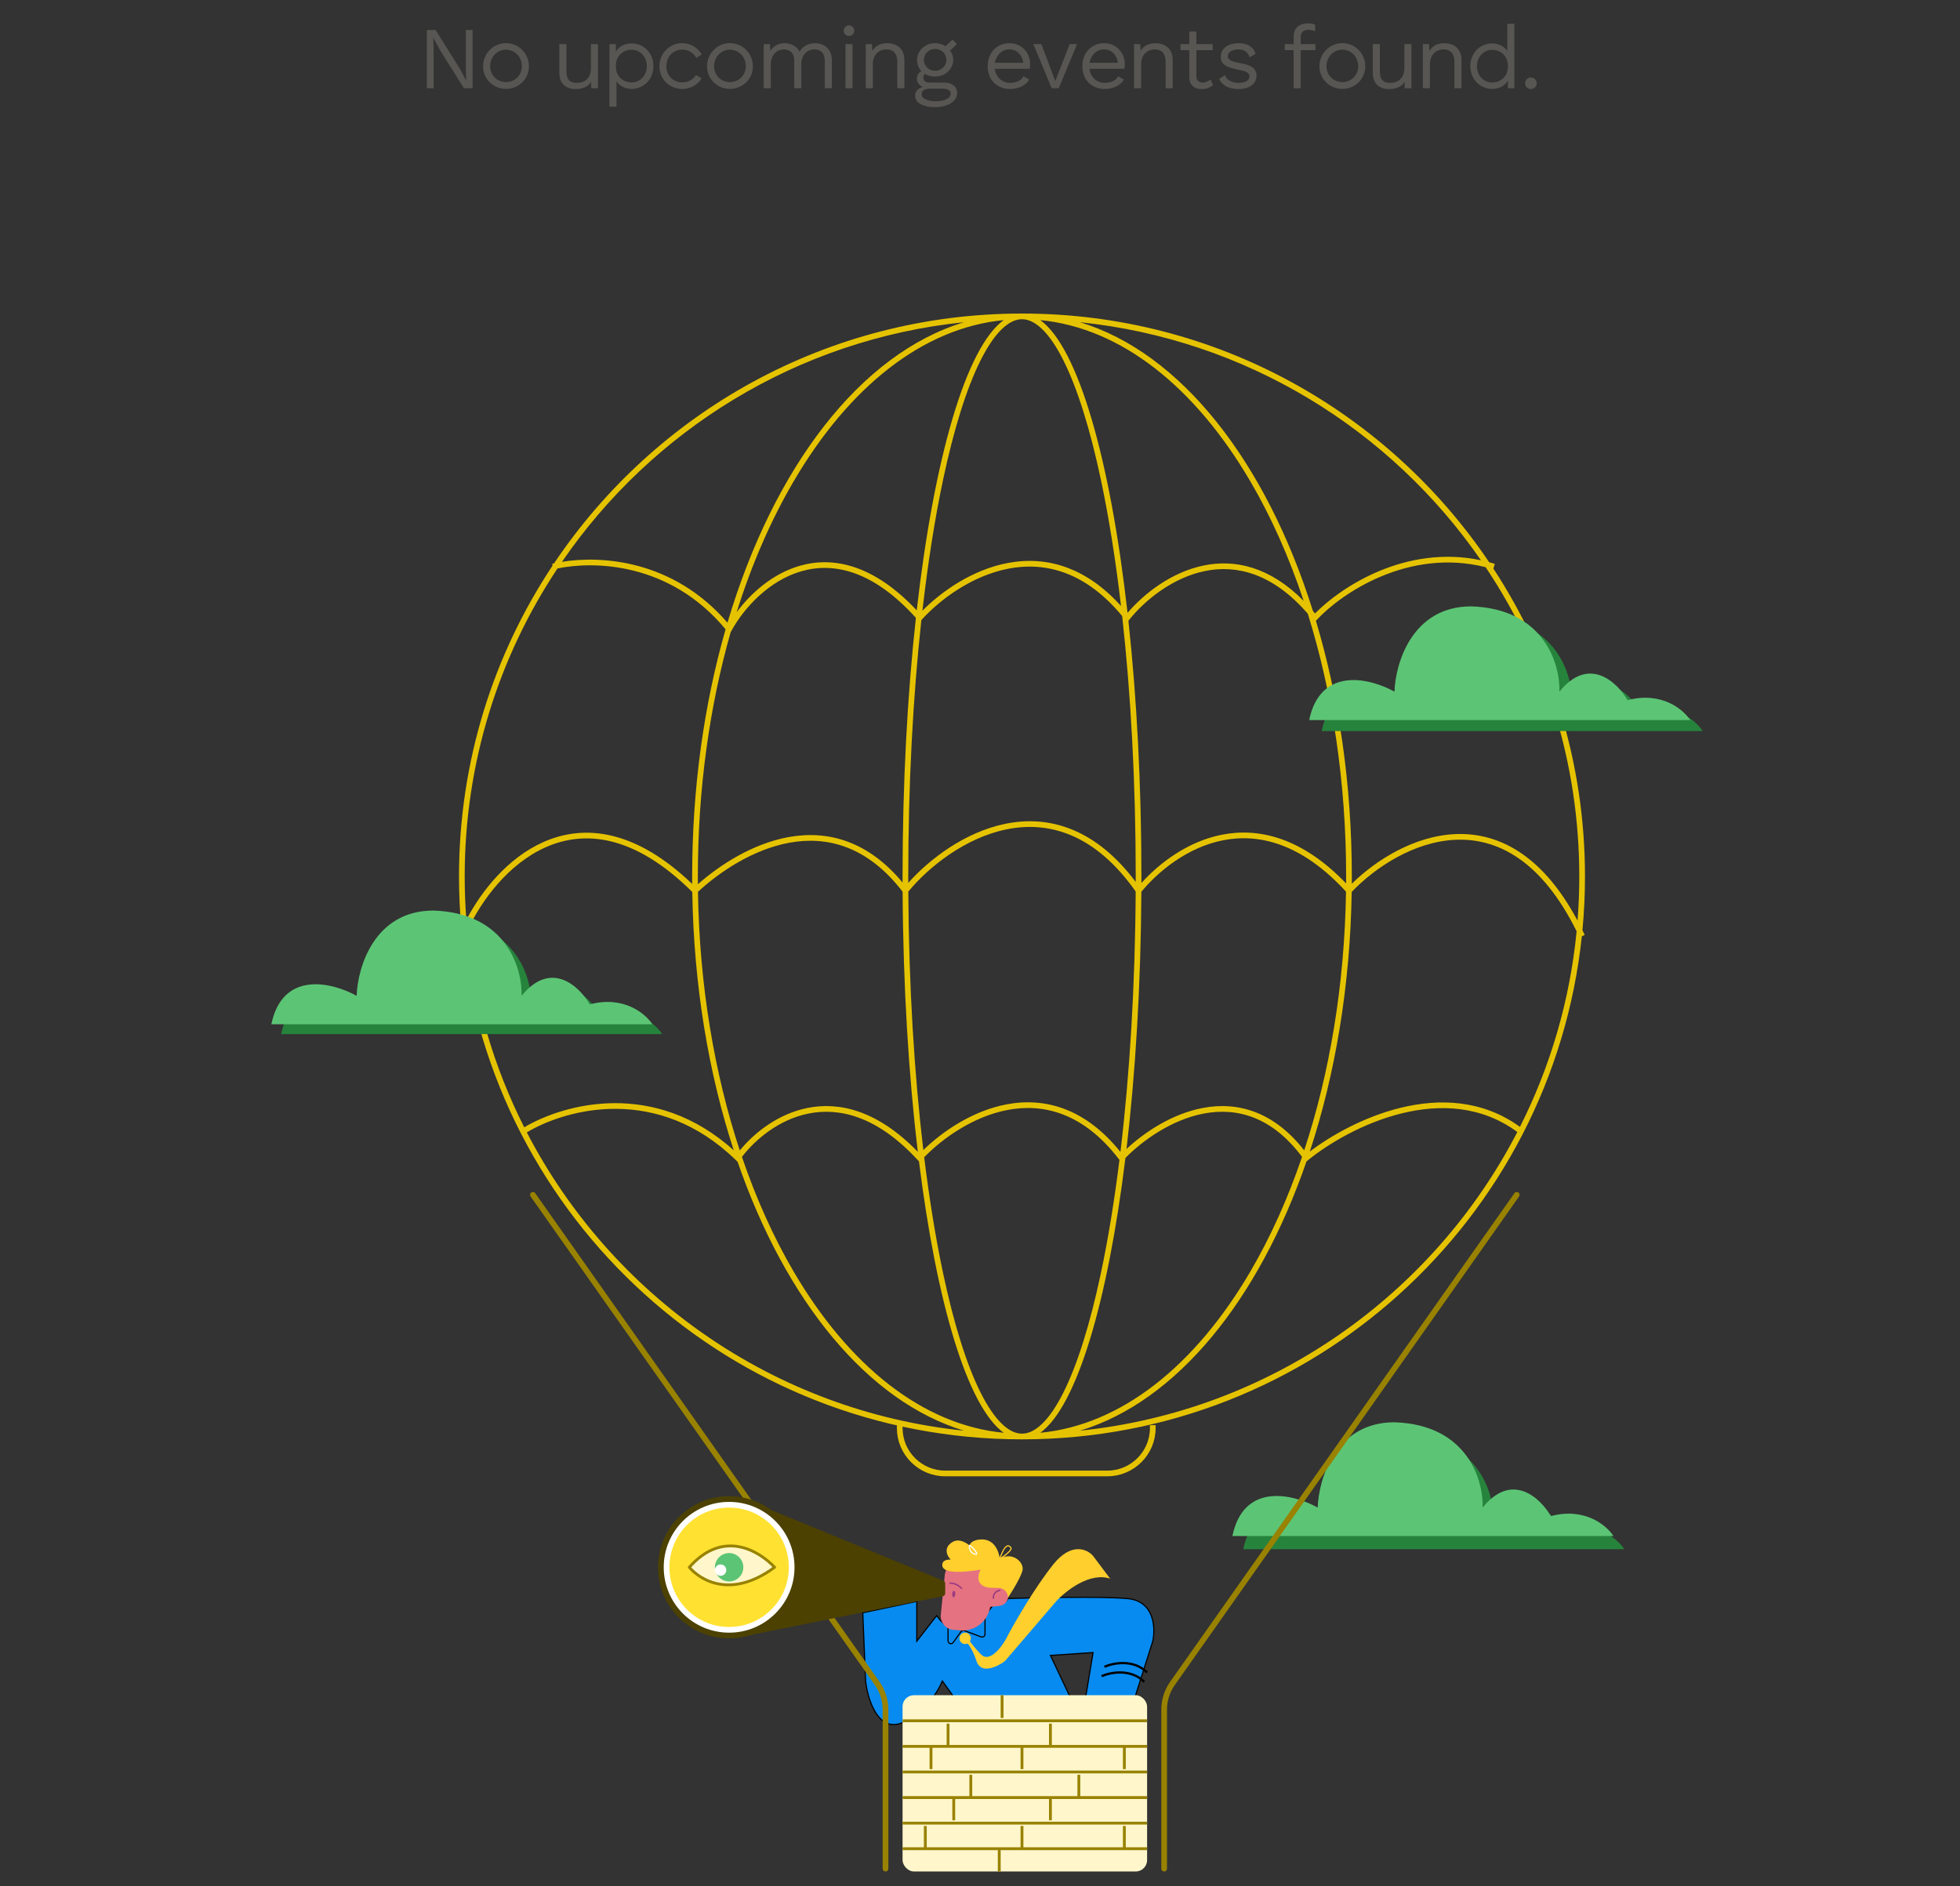 <svg width="400" height="385" viewBox="0 0 400 385" fill="none" xmlns="http://www.w3.org/2000/svg">
<rect x="0" y="0" width="400" height="385" fill="#333333" stroke="none"/>
<path d="M96.443 6.12V18H94.661L89.693 10.044L88.433 7.704H88.415L88.487 9.612V18H87.119V6.12H88.901L93.851 14.04L95.129 16.416H95.147L95.075 14.508V6.12H96.443ZM98.587 13.536C98.587 10.908 100.693 8.802 103.267 8.802C105.841 8.802 107.947 10.908 107.947 13.536C107.947 16.146 105.841 18.144 103.267 18.144C100.693 18.144 98.587 16.146 98.587 13.536ZM100.027 13.5C100.027 15.354 101.449 16.758 103.267 16.758C105.085 16.758 106.507 15.354 106.507 13.5C106.507 11.646 105.085 10.134 103.267 10.134C101.449 10.134 100.027 11.646 100.027 13.5ZM117.466 18.18C115.684 18.18 114.154 17.262 114.154 14.886V9H115.594V14.508C115.594 16.362 116.422 16.92 117.718 16.92C119.248 16.92 120.598 16.02 120.598 13.896V9H122.038V18H120.652V16.704C120.004 17.73 118.87 18.18 117.466 18.18ZM125.685 9V10.566C126.243 9.54 127.413 8.856 128.907 8.856C131.319 8.856 133.353 10.764 133.353 13.5C133.353 16.236 131.319 18.144 128.907 18.144C127.521 18.144 126.405 17.478 125.811 16.614V21.78H124.371V9H125.685ZM125.685 13.608C125.685 15.552 127.161 16.83 128.907 16.83C130.581 16.83 132.003 15.444 132.003 13.5C132.003 11.538 130.581 10.152 128.907 10.152C127.161 10.152 125.685 11.43 125.685 13.392V13.608ZM134.573 13.536C134.573 10.908 136.661 8.802 139.217 8.802C140.891 8.802 142.403 9.72 143.213 11.124L142.097 11.808C141.521 10.764 140.459 10.116 139.217 10.116C137.363 10.116 135.995 11.61 135.995 13.5C135.995 15.39 137.363 16.812 139.217 16.812C140.405 16.812 141.413 16.308 142.025 15.318L143.195 15.984C142.385 17.352 140.873 18.162 139.217 18.162C136.661 18.162 134.573 16.146 134.573 13.536ZM144.29 13.536C144.29 10.908 146.396 8.802 148.97 8.802C151.544 8.802 153.65 10.908 153.65 13.536C153.65 16.146 151.544 18.144 148.97 18.144C146.396 18.144 144.29 16.146 144.29 13.536ZM145.73 13.5C145.73 15.354 147.152 16.758 148.97 16.758C150.788 16.758 152.21 15.354 152.21 13.5C152.21 11.646 150.788 10.134 148.97 10.134C147.152 10.134 145.73 11.646 145.73 13.5ZM166.323 8.82C168.051 8.82 169.761 9.864 169.761 12.24V18H168.321V12.384C168.321 10.746 167.385 10.08 166.197 10.08C164.793 10.08 163.533 11.142 163.533 13.068V18H162.093V12.384C162.093 10.746 161.157 10.08 159.969 10.08C158.781 10.08 157.305 10.962 157.305 13.194V18H155.865V9H157.125L157.215 10.404C157.863 9.306 158.979 8.82 160.095 8.82C161.355 8.82 162.597 9.378 163.191 10.584C163.749 9.36 165.189 8.82 166.323 8.82ZM173.264 7.344C172.67 7.344 172.184 6.858 172.184 6.264C172.184 5.67 172.67 5.184 173.264 5.184C173.858 5.184 174.344 5.67 174.344 6.264C174.344 6.858 173.858 7.344 173.264 7.344ZM172.544 18V9H173.984V18H172.544ZM181.058 8.82C182.984 8.82 184.568 9.918 184.568 12.24V18H183.128V12.744C183.128 10.746 182.156 10.08 180.914 10.08C179.6 10.08 178.124 10.908 178.124 13.212V18H176.684V9H177.944L178.034 10.404C178.664 9.27 179.816 8.82 181.058 8.82ZM194.384 8.082L195.284 9L193.898 10.332C194.312 10.872 194.528 11.538 194.528 12.222C194.528 14.004 192.998 15.624 190.838 15.624C189.992 15.624 189.29 15.426 188.732 15.084C188.534 15.282 188.444 15.534 188.444 15.876C188.444 16.506 188.93 16.848 189.632 16.848H192.62C194.33 16.848 195.338 17.694 195.338 18.99C195.338 20.772 193.322 21.87 190.892 21.87C188.048 21.87 186.752 20.844 186.752 19.494C186.752 18.666 187.346 18.018 188.336 17.748C187.652 17.424 187.112 16.884 187.112 16.092C187.112 15.336 187.472 14.832 188.03 14.508C187.454 13.896 187.148 13.068 187.148 12.222C187.148 10.44 188.678 8.82 190.838 8.82C191.648 8.82 192.368 9.054 192.962 9.432L194.384 8.082ZM188.084 19.206C188.084 20.088 189.074 20.664 191.054 20.664C192.962 20.664 194.006 19.944 194.006 19.152C194.006 18.504 193.574 18.09 192.224 18.09H189.812C188.678 18.09 188.084 18.522 188.084 19.206ZM188.552 12.222C188.552 13.482 189.596 14.454 190.838 14.454C192.08 14.454 193.142 13.482 193.142 12.222C193.142 10.926 192.08 9.99 190.838 9.99C189.596 9.99 188.552 10.926 188.552 12.222ZM206.122 18.162C203.584 18.162 201.568 16.416 201.568 13.5C201.568 10.944 203.296 8.82 206.014 8.82C208.624 8.82 210.226 10.89 210.226 13.032C210.226 13.446 210.19 13.788 210.154 14.04H203.008C203.242 15.858 204.628 16.92 206.122 16.92C207.256 16.92 208.534 16.434 208.858 15.57L210.046 16.218C209.362 17.442 207.886 18.162 206.122 18.162ZM203.026 12.816H208.84C208.624 11.25 207.544 10.08 206.014 10.08C204.43 10.08 203.296 11.322 203.026 12.816ZM219.813 9L216.069 18H214.629L210.885 9H212.523L215.367 16.542L218.301 9H219.813ZM225.44 18.162C222.902 18.162 220.886 16.416 220.886 13.5C220.886 10.944 222.614 8.82 225.332 8.82C227.942 8.82 229.544 10.89 229.544 13.032C229.544 13.446 229.508 13.788 229.472 14.04H222.326C222.56 15.858 223.946 16.92 225.44 16.92C226.574 16.92 227.852 16.434 228.176 15.57L229.364 16.218C228.68 17.442 227.204 18.162 225.44 18.162ZM222.344 12.816H228.158C227.942 11.25 226.862 10.08 225.332 10.08C223.748 10.08 222.614 11.322 222.344 12.816ZM235.813 8.82C237.739 8.82 239.323 9.918 239.323 12.24V18H237.883V12.744C237.883 10.746 236.911 10.08 235.669 10.08C234.355 10.08 232.879 10.908 232.879 13.212V18H231.439V9H232.699L232.789 10.404C233.419 9.27 234.571 8.82 235.813 8.82ZM244.157 15.516C244.157 16.398 244.661 16.866 245.453 16.866C246.101 16.866 246.605 16.524 247.073 16.254L247.541 17.37C246.983 17.874 246.209 18.18 245.219 18.18C243.887 18.18 242.717 17.514 242.717 15.768V10.242H240.917V9H242.717V6.444H244.157V9H247.487V10.242H244.157V15.516ZM252.72 18.18C250.938 18.18 249.48 17.514 248.796 16.146L249.966 15.336C250.398 16.434 251.514 16.92 252.828 16.92C254.286 16.92 254.988 16.326 254.988 15.588C254.988 14.724 254.034 14.49 252.63 14.202C250.83 13.824 249.138 13.428 249.138 11.61C249.138 10.008 250.452 8.82 252.774 8.82C254.538 8.82 255.762 9.504 256.248 10.98L255.024 11.7C254.628 10.512 253.8 10.08 252.738 10.08C251.478 10.08 250.578 10.674 250.578 11.466C250.578 12.402 251.838 12.654 253.008 12.87C254.628 13.176 256.428 13.572 256.428 15.426C256.428 17.1 254.97 18.18 252.72 18.18ZM266.956 4.77C267.586 4.77 268.036 4.86 268.396 5.04V6.354C268.108 6.246 267.496 6.084 267.082 6.084C266.038 6.084 265.444 6.552 265.444 7.632V9H268.45V10.242H265.444V18H264.004V10.242H262.204V9H264.004V7.488C264.004 5.886 264.976 4.77 266.956 4.77ZM269.27 13.536C269.27 10.908 271.376 8.802 273.95 8.802C276.524 8.802 278.63 10.908 278.63 13.536C278.63 16.146 276.524 18.144 273.95 18.144C271.376 18.144 269.27 16.146 269.27 13.536ZM270.71 13.5C270.71 15.354 272.132 16.758 273.95 16.758C275.768 16.758 277.19 15.354 277.19 13.5C277.19 11.646 275.768 10.134 273.95 10.134C272.132 10.134 270.71 11.646 270.71 13.5ZM283.474 18.18C281.692 18.18 280.162 17.262 280.162 14.886V9H281.602V14.508C281.602 16.362 282.43 16.92 283.726 16.92C285.256 16.92 286.606 16.02 286.606 13.896V9H288.046V18H286.66V16.704C286.012 17.73 284.878 18.18 283.474 18.18ZM294.753 8.82C296.679 8.82 298.263 9.918 298.263 12.24V18H296.823V12.744C296.823 10.746 295.851 10.08 294.609 10.08C293.295 10.08 291.819 10.908 291.819 13.212V18H290.379V9H291.639L291.729 10.404C292.359 9.27 293.511 8.82 294.753 8.82ZM309.051 4.86V18H307.737V16.434C307.179 17.46 306.009 18.144 304.515 18.144C302.103 18.144 300.069 16.236 300.069 13.5C300.069 10.764 302.103 8.856 304.515 8.856C305.901 8.856 307.017 9.522 307.611 10.386V4.86H309.051ZM301.419 13.5C301.419 15.462 302.841 16.848 304.515 16.848C306.261 16.848 307.737 15.57 307.737 13.608V13.392C307.737 11.448 306.261 10.17 304.515 10.17C302.841 10.17 301.419 11.556 301.419 13.5ZM312.429 18.18C311.781 18.18 311.241 17.658 311.241 16.992C311.241 16.344 311.781 15.822 312.429 15.822C313.077 15.822 313.617 16.344 313.617 16.992C313.617 17.658 313.077 18.18 312.429 18.18Z" fill="#575653"/>
<path d="M176.654 343.115L176.073 329.188L187.099 326.867V334.991L191.161 329.769C195.339 335.803 200.639 330.736 202.766 327.447C205.552 327.447 205.668 326.287 205.668 326.287C211.47 326.094 224.469 325.823 230.039 326.287C235.61 326.751 235.842 332.283 235.262 334.991L231.2 347.757H221.335L223.076 337.312L214.372 337.893L219.594 348.918L199.285 350.659L195.223 347.177L192.321 343.115C191.354 345.436 188.259 350.427 183.617 351.819C178.975 353.212 177.04 346.597 176.654 343.115Z" fill="#078BF0" stroke="black" stroke-width="0.232"/>
<path d="M225.397 340.213C227.138 339.439 231.316 338.588 234.101 341.374" stroke="black" stroke-width="0.464"/>
<path d="M224.817 342.13C226.558 341.357 230.736 340.506 233.521 343.291" stroke="black" stroke-width="0.464"/>
<path fill-rule="evenodd" clip-rule="evenodd" d="M255.165 259.552C259.244 252.589 262.801 244.719 265.723 236.131C262.64 232.009 259.332 229.515 256.01 228.183C252.543 226.793 249.021 226.652 245.656 227.295C239.141 228.539 233.254 232.717 229.68 236.349C226.059 265.855 219.734 287.065 212.303 292.451C228.851 290.857 243.929 278.731 255.165 259.552ZM322.947 189.871C323.29 186.259 323.465 182.598 323.465 178.895C323.465 155.701 316.592 134.111 304.771 116.053L305.065 115.09C304.68 114.972 304.295 114.862 303.912 114.76C283.281 84.15 248.297 64.014 208.61 64L208.574 64L208.569 64L208.564 64L208.529 64C168.742 64.014 133.682 84.251 113.071 114.99C112.94 115.02 112.811 115.05 112.686 115.081L112.772 115.438C100.704 133.621 93.674 155.437 93.674 178.895C93.674 182.567 93.846 186.198 94.183 189.782C94.019 190.146 93.863 190.506 93.717 190.86L94.315 191.106C100.412 248.821 149.239 293.791 208.569 293.791C267.898 293.791 316.724 248.823 322.823 191.11L323.409 190.834C323.256 190.509 323.102 190.188 322.947 189.871ZM321.951 187.922C322.185 184.944 322.304 181.934 322.304 178.895C322.304 155.542 315.265 133.832 303.194 115.772C287.427 111.792 273.752 121.126 268.762 126.485L268.554 126.709C273.239 142.369 275.882 160.105 275.882 178.895C275.882 179.392 275.88 179.888 275.876 180.383C280.778 175.581 288.589 170.601 297.052 170.25C301.601 170.061 306.324 171.211 310.851 174.426C314.795 177.225 318.567 181.575 321.951 187.922ZM321.76 190.088C318.225 182.96 314.261 178.27 310.179 175.372C305.873 172.314 301.406 171.231 297.1 171.409C288.537 171.765 280.558 177.123 275.857 182.054C275.553 201.267 272.486 219.303 267.309 235.046C271.622 231.775 278.373 227.935 285.885 226.103C293.767 224.181 302.549 224.46 310.197 230.013C316.351 217.802 320.369 204.331 321.76 190.088ZM274.697 181.995C274.398 201.169 271.331 219.144 266.167 234.803C263.113 230.908 259.814 228.457 256.442 227.106C252.737 225.62 248.984 225.477 245.439 226.155C239.231 227.341 233.63 231.042 229.9 234.517C231.737 218.889 232.825 201.028 232.932 182.016C236.382 177.853 242.313 172.952 249.591 171.515C256.857 170.08 265.589 172.073 274.697 181.995ZM274.716 180.321C274.719 179.846 274.721 179.371 274.721 178.895C274.721 159.493 271.887 141.24 266.901 125.274C259.671 116.927 252.287 115.266 245.952 116.547C239.266 117.9 233.63 122.554 230.491 126.454L230.287 126.707C231.984 142.367 232.941 160.104 232.941 178.895C232.941 179.342 232.94 179.789 232.939 180.234C236.583 176.196 242.346 171.762 249.366 170.376C256.861 168.897 265.672 170.913 274.716 180.321ZM231.779 180.006C231.78 179.637 231.78 179.266 231.78 178.895C231.78 159.7 230.78 141.618 229.014 125.745C225.295 121.243 221.428 118.508 217.614 117.041C213.606 115.499 209.623 115.345 205.877 116.055C198.365 117.48 191.826 122.381 188.109 126.48L188.034 126.562C186.325 142.238 185.358 160.029 185.358 178.895C185.358 179.337 185.358 179.777 185.36 180.217C189.732 175.304 196.932 169.846 205.13 168.158C209.584 167.24 214.337 167.435 219.075 169.441C223.43 171.284 227.738 174.643 231.779 180.006ZM185.367 181.993C185.474 201.124 186.576 219.075 188.434 234.742C192.373 230.908 198.505 226.727 205.429 225.415C209.27 224.687 213.361 224.841 217.446 226.434C221.286 227.932 225.088 230.69 228.659 235.122C230.545 219.359 231.664 201.263 231.772 181.968C227.559 175.984 223.079 172.396 218.623 170.51C214.129 168.607 209.62 168.418 205.364 169.294C196.922 171.033 189.5 176.969 185.367 181.993ZM184.206 182.005C184.315 201.26 185.428 219.335 187.308 235.106C179.131 226.657 171.302 224.831 164.759 226.156C158.729 227.377 153.899 231.254 150.977 234.823C145.813 219.168 142.744 201.197 142.442 182.027C146.765 178.045 153.59 173.381 161.105 172.01C164.913 171.315 168.891 171.466 172.818 172.971C176.705 174.46 180.579 177.289 184.206 182.005ZM184.199 180.137C184.198 179.724 184.197 179.31 184.197 178.895C184.197 159.864 185.179 141.914 186.916 126.108C178.099 116.343 170.024 114.745 163.568 116.594C156.962 118.486 151.874 124.035 149.308 128.691L149.11 129.051C144.826 144.094 142.417 161.006 142.417 178.895C142.417 179.425 142.419 179.954 142.424 180.482C146.856 176.582 153.521 172.214 160.896 170.868C164.878 170.141 169.076 170.294 173.233 171.887C177.011 173.334 180.724 175.959 184.199 180.137ZM141.262 180.423C141.259 179.914 141.257 179.405 141.257 178.895C141.257 160.796 143.709 143.674 148.076 128.444C136.66 114.693 121.139 114.506 113.776 116.026C101.807 134.035 94.834 155.651 94.834 178.895C94.834 181.874 94.949 184.825 95.174 187.745C98.306 181.748 103.665 175.133 110.786 171.925C114.995 170.029 119.814 169.328 125.12 170.651C130.132 171.9 135.54 174.945 141.262 180.423ZM141.282 182.063C135.354 176.173 129.839 173.023 124.839 171.777C119.807 170.522 115.254 171.185 111.262 172.983C103.78 176.354 98.248 183.728 95.368 189.98C96.752 204.296 100.791 217.835 106.985 230.099C115.169 225.245 133.633 220.241 149.75 234.806C144.622 219.122 141.585 201.175 141.282 182.063ZM220.398 65.768C254.324 69.274 283.825 87.693 302.233 114.358C286.88 111.105 273.702 119.793 268.372 125.215C268.227 125.04 268.082 124.868 267.937 124.699C258.376 94.246 241.007 72.004 220.398 65.768ZM255.165 98.239C259.4 105.468 263.073 113.675 266.055 122.649C259.118 115.624 251.996 114.141 245.722 115.41C239.048 116.76 233.438 121.203 230.11 125.097C226.573 93.694 220.038 70.946 212.303 65.34C228.851 66.934 243.929 79.06 255.165 98.239ZM224.667 97.893C226.281 105.501 227.67 114.184 228.781 123.697C225.296 119.827 221.665 117.355 218.031 115.957C213.796 114.328 209.59 114.17 205.661 114.915C198.467 116.28 192.189 120.673 188.248 124.648C189.376 114.762 190.803 105.754 192.471 97.893C194.668 87.538 197.269 79.235 200.12 73.549C201.547 70.704 203.007 68.574 204.463 67.169C205.91 65.773 207.276 65.164 208.558 65.161L208.569 65.161L208.58 65.161C209.862 65.164 211.228 65.773 212.675 67.169C214.131 68.574 215.592 70.704 217.018 73.549C219.87 79.235 222.471 87.538 224.667 97.893ZM204.835 65.34C197.143 70.915 190.637 93.445 187.087 124.58C178.31 115.233 170.056 113.529 163.249 115.479C157.734 117.058 153.275 121.008 150.332 124.971C153.441 115.088 157.375 106.087 161.973 98.239C173.21 79.06 188.288 66.934 204.835 65.34ZM196.74 65.768C175.592 72.168 157.855 95.422 148.466 127.108C137.304 114.165 122.568 113.386 114.685 114.678C133.078 87.841 162.678 69.288 196.74 65.768ZM188.61 236.206C189.677 244.894 190.977 252.856 192.471 259.898C194.668 270.253 197.269 278.556 200.12 284.242C201.547 287.086 203.007 289.217 204.463 290.621C205.915 292.022 207.284 292.63 208.569 292.63C209.854 292.63 211.224 292.022 212.675 290.621C214.131 289.217 215.592 287.086 217.018 284.242C219.87 278.556 222.471 270.253 224.667 259.898C226.13 253.004 227.407 245.228 228.461 236.751L228.417 236.695C224.757 231.89 220.878 229.019 217.024 227.516C213.17 226.012 209.304 225.861 205.645 226.555C198.628 227.885 192.394 232.319 188.61 236.206ZM187.546 237.054C191.181 266.193 197.463 287.108 204.835 292.451C188.288 290.857 173.21 278.731 161.973 259.552C157.895 252.591 154.338 244.722 151.417 236.136C154.154 232.566 158.965 228.514 164.989 227.293C171.271 226.021 179.006 227.802 187.253 236.737L187.546 237.054ZM220.398 292.023C240.1 286.061 256.84 265.472 266.63 237.065L266.963 236.793C271.07 233.45 278.189 229.174 286.159 227.23C293.881 225.347 302.34 225.665 309.662 231.06C292.469 264.313 259.351 287.998 220.398 292.023ZM150.137 236.759L150.537 237.149C160.331 265.512 177.058 286.067 196.74 292.023C157.817 288 124.719 264.348 107.514 231.135C115.585 226.311 134.212 221.277 150.137 236.759Z" fill="#E5C300"/>
<path d="M347.486 149.211H269.729C272.05 138.07 282.301 140.701 287.137 143.409C287.33 137.606 290.735 126 302.805 126C317.66 126.464 320.987 137.799 320.793 143.409C326.828 135.981 332.592 141.474 334.72 145.15C341.683 143.293 346.132 147.084 347.486 149.211Z" fill="#26833C"/>
<path d="M331.486 316.211H253.729C256.05 305.07 266.301 307.701 271.137 310.409C271.33 304.606 274.735 293 286.805 293C301.66 293.464 304.987 304.799 304.793 310.409C310.828 302.981 316.592 308.474 318.72 312.15C325.683 310.293 330.132 314.084 331.486 316.211Z" fill="#26833C"/>
<path d="M344.935 146.98H267.177C269.498 135.839 279.75 138.469 284.586 141.177C284.779 135.374 288.183 123.769 300.253 123.769C315.108 124.233 318.435 135.568 318.242 141.177C324.277 133.75 330.041 139.243 332.168 142.918C339.132 141.061 343.581 144.852 344.935 146.98Z" fill="#5CC575"/>
<path d="M135.133 211.07H57.375C59.696 199.929 69.948 202.56 74.784 205.268C74.977 199.465 78.381 187.859 90.451 187.859C105.306 188.323 108.633 199.658 108.44 205.268C114.475 197.84 120.239 203.333 122.366 207.008C129.33 205.152 133.779 208.943 135.133 211.07Z" fill="#26833C"/>
<path d="M133.133 209.07H55.375C57.696 197.929 67.948 200.56 72.784 203.268C72.977 197.465 76.381 185.859 88.451 185.859C103.306 186.323 106.633 197.658 106.44 203.268C112.475 195.84 118.239 201.333 120.366 205.008C127.33 203.152 131.779 206.943 133.133 209.07Z" fill="#5CC575"/>
<path d="M329.267 313.521H251.51C253.831 302.379 264.083 305.01 268.918 307.718C269.112 301.915 272.516 290.309 284.586 290.309C299.441 290.773 302.768 302.108 302.574 307.718C308.609 300.29 314.373 305.783 316.501 309.459C323.464 307.602 327.913 311.393 329.267 313.521Z" fill="#5CC575"/>
<path d="M309.538 243.887L239.278 343.611C238.175 345.176 237.583 347.044 237.583 348.959V381.414" stroke="#988200" stroke-width="1.161" stroke-linecap="round"/>
<path d="M108.761 243.887L179.021 343.611C180.124 345.176 180.716 347.044 180.716 348.959V381.414" stroke="#988200" stroke-width="1.161" stroke-linecap="round"/>
<path d="M193.482 332.09V334.921C193.482 335.486 194.206 335.718 194.534 335.258L196.124 333.032C196.277 332.819 196.554 332.734 196.8 332.826L200.241 334.117C200.621 334.259 201.025 333.979 201.025 333.573V329.769" stroke="black" stroke-width="0.232"/>
<g clip-path="url(#clip0_20051_6507)">
<rect x="184.197" y="346.017" width="49.904" height="35.977" rx="2.321" fill="#FFF7CB"/>
<path d="M183.617 351.239H235.842" stroke="#988200" stroke-width="0.58"/>
<path d="M183.617 356.461H235.842" stroke="#988200" stroke-width="0.58"/>
<path d="M183.617 361.684H235.842" stroke="#988200" stroke-width="0.58"/>
<path d="M183.617 366.906H235.842" stroke="#988200" stroke-width="0.58"/>
<path d="M183.617 372.129H235.842" stroke="#988200" stroke-width="0.58"/>
<path d="M183.617 377.351H235.842" stroke="#988200" stroke-width="0.58"/>
<path d="M204.507 346.017V350.659" stroke="#988200" stroke-width="0.58"/>
<path d="M193.482 351.819V356.462" stroke="#988200" stroke-width="0.58"/>
<path d="M190 356.461V361.104" stroke="#988200" stroke-width="0.58"/>
<path d="M214.372 351.819V356.462" stroke="#988200" stroke-width="0.58"/>
<path d="M208.569 356.461V361.104" stroke="#988200" stroke-width="0.58"/>
<path d="M198.124 362.264V366.906" stroke="#988200" stroke-width="0.58"/>
<path d="M194.642 366.906V371.548" stroke="#988200" stroke-width="0.58"/>
<path d="M229.459 356.461V361.104" stroke="#988200" stroke-width="0.58"/>
<path d="M220.175 362.264V366.906" stroke="#988200" stroke-width="0.58"/>
<path d="M214.372 366.906V371.548" stroke="#988200" stroke-width="0.58"/>
<path d="M208.569 372.709V377.351" stroke="#988200" stroke-width="0.58"/>
<path d="M188.84 372.709V377.351" stroke="#988200" stroke-width="0.58"/>
<path d="M229.459 372.709V377.351" stroke="#988200" stroke-width="0.58"/>
<path d="M203.927 377.351V381.993" stroke="#988200" stroke-width="0.58"/>
</g>
<path d="M205.781 325.507C205.838 326.083 205.654 326.626 205.313 327.041C204.973 327.456 204.476 327.742 203.9 327.798L202.08 327.977C201.636 330.84 199.044 333.025 196.002 332.793L194.611 332.686C193.086 332.567 191.928 331.268 191.99 329.743L192.805 321.556C192.916 319.814 194.577 318.594 196.275 319.021L199.036 319.826C200.521 320.18 201.619 321.434 201.768 322.951L201.844 323.725L203.49 323.626C204.642 323.513 205.668 324.356 205.781 325.507Z" fill="#E57281"/>
<path d="M202.738 326.212C202.66 325.414 203.24 324.707 204.039 324.628" stroke="#9A3B82" stroke-width="0.289" stroke-miterlimit="10" stroke-linecap="round"/>
<path d="M193.863 323.158C193.863 323.158 195.163 323.031 196.214 324.184" stroke="#9A3B82" stroke-width="0.289" stroke-miterlimit="10" stroke-linecap="round"/>
<path d="M194.954 325.39C194.984 325.024 194.87 324.716 194.699 324.702C194.528 324.688 194.364 324.973 194.334 325.34C194.304 325.706 194.419 326.014 194.59 326.028C194.761 326.042 194.924 325.757 194.954 325.39Z" fill="#9A3B82"/>
<path d="M183.617 290.89V291.47C183.617 296.598 187.774 300.754 192.902 300.754H225.978C231.105 300.754 235.262 296.598 235.262 291.47V290.89" stroke="#E5C300" stroke-width="1.161"/>
<path d="M192.536 322.655L151.953 305.995C151.57 305.837 151.149 306.113 151.14 306.527L150.557 333.52C150.549 333.897 150.893 334.185 151.263 334.11L192.429 325.802C192.704 325.746 192.901 325.505 192.901 325.224V323.2C192.901 322.961 192.757 322.746 192.536 322.655Z" fill="#4C4100"/>
<circle cx="148.8" cy="319.903" r="13.927" fill="white" stroke="#4C4100" stroke-width="1.161"/>
<circle cx="148.8" cy="319.904" r="12.186" fill="#FFE132"/>
<path d="M140.676 319.904C142.997 322.612 149.264 326.403 158.085 319.904C154.99 316.616 147.64 312.012 140.676 319.904Z" fill="#FFF7CB" stroke="#988200" stroke-width="0.58" stroke-linejoin="round"/>
<circle cx="148.8" cy="319.903" r="2.901" fill="#5CC575"/>
<circle cx="147.059" cy="320.484" r="1.161" fill="white"/>
<path fill-rule="evenodd" clip-rule="evenodd" d="M197.48 335.451C197.965 336.018 198.643 337.13 199.285 339.053C200.213 341.839 203.54 340.214 205.087 339.053L215.532 326.867C217.467 324.74 222.38 320.833 226.558 322.225L223.076 317.583C221.915 316.229 218.666 314.681 214.952 319.324C211.238 323.966 207.215 330.929 205.668 333.831C204.894 335.572 202.302 339.285 200.445 337.893C199.881 337.47 198.599 335.918 197.944 335.031C198.058 334.852 198.124 334.639 198.124 334.411C198.124 333.77 197.604 333.25 196.963 333.25C196.322 333.25 195.803 333.77 195.803 334.411C195.803 335.052 196.322 335.571 196.963 335.571C197.149 335.571 197.324 335.528 197.48 335.451Z" fill="#FFCF2D"/>
<path d="M203.771 324.121C204.847 324.121 205.719 324.994 205.719 326.069C205.719 326.075 205.719 326.086 205.719 326.098C206.586 324.763 208.713 321.364 208.713 320.214C208.713 318.671 206.789 317.127 204.795 317.833C204.927 317.734 205.066 317.63 205.211 317.52C205.979 316.919 206.384 316.468 206.448 316.145C206.471 316.029 206.453 315.925 206.396 315.844C206.164 315.515 205.91 315.37 205.638 315.417C205.24 315.48 204.829 315.971 204.419 316.873C204.234 317.283 204.089 317.688 204.008 317.937C203.847 316.971 203.066 313.775 199.714 314.266C198.558 314.434 198.015 314.914 197.864 315.44C196.905 314.688 195.622 314.099 194.558 314.659C192.72 315.625 192.946 317.208 194.009 318.33C193.003 318.312 192.298 318.607 192.298 319.457C192.298 320.237 193.102 320.613 194.206 320.763C195.31 320.913 196.726 320.832 197.951 320.694C198.824 320.595 199.61 320.474 200.113 320.387C199.777 321.075 199.645 321.665 199.673 322.162C199.725 323.191 200.471 323.797 201.523 324.011C201.748 324.058 201.991 324.086 202.24 324.098L203.771 324.121ZM205.673 315.648C205.69 315.642 205.708 315.642 205.731 315.642C205.893 315.642 206.049 315.758 206.205 315.977C206.216 316 206.234 316.035 206.222 316.099C206.13 316.567 204.945 317.457 204.257 317.925C204.529 317.127 205.101 315.746 205.673 315.648Z" fill="#FFCF2D"/>
<path d="M199.159 317.358C198.76 317.358 198.356 317.145 198.061 316.769C197.731 316.353 197.622 315.838 197.76 315.393C197.778 315.335 197.836 315.301 197.893 315.312C197.916 315.312 197.94 315.318 197.957 315.335C198.83 315.96 199.529 316.85 199.425 317.202C199.402 317.295 199.327 317.353 199.228 317.358C199.205 317.358 199.182 317.358 199.159 317.358ZM197.945 315.613C197.893 315.948 197.997 316.318 198.24 316.624C198.5 316.954 198.859 317.145 199.205 317.121C199.217 316.971 198.83 316.283 197.945 315.613Z" fill="white"/>
<defs>
<clipPath id="clip0_20051_6507">
<rect x="184.197" y="346.017" width="49.904" height="35.977" rx="2.321" fill="white"/>
</clipPath>
</defs>
</svg>
